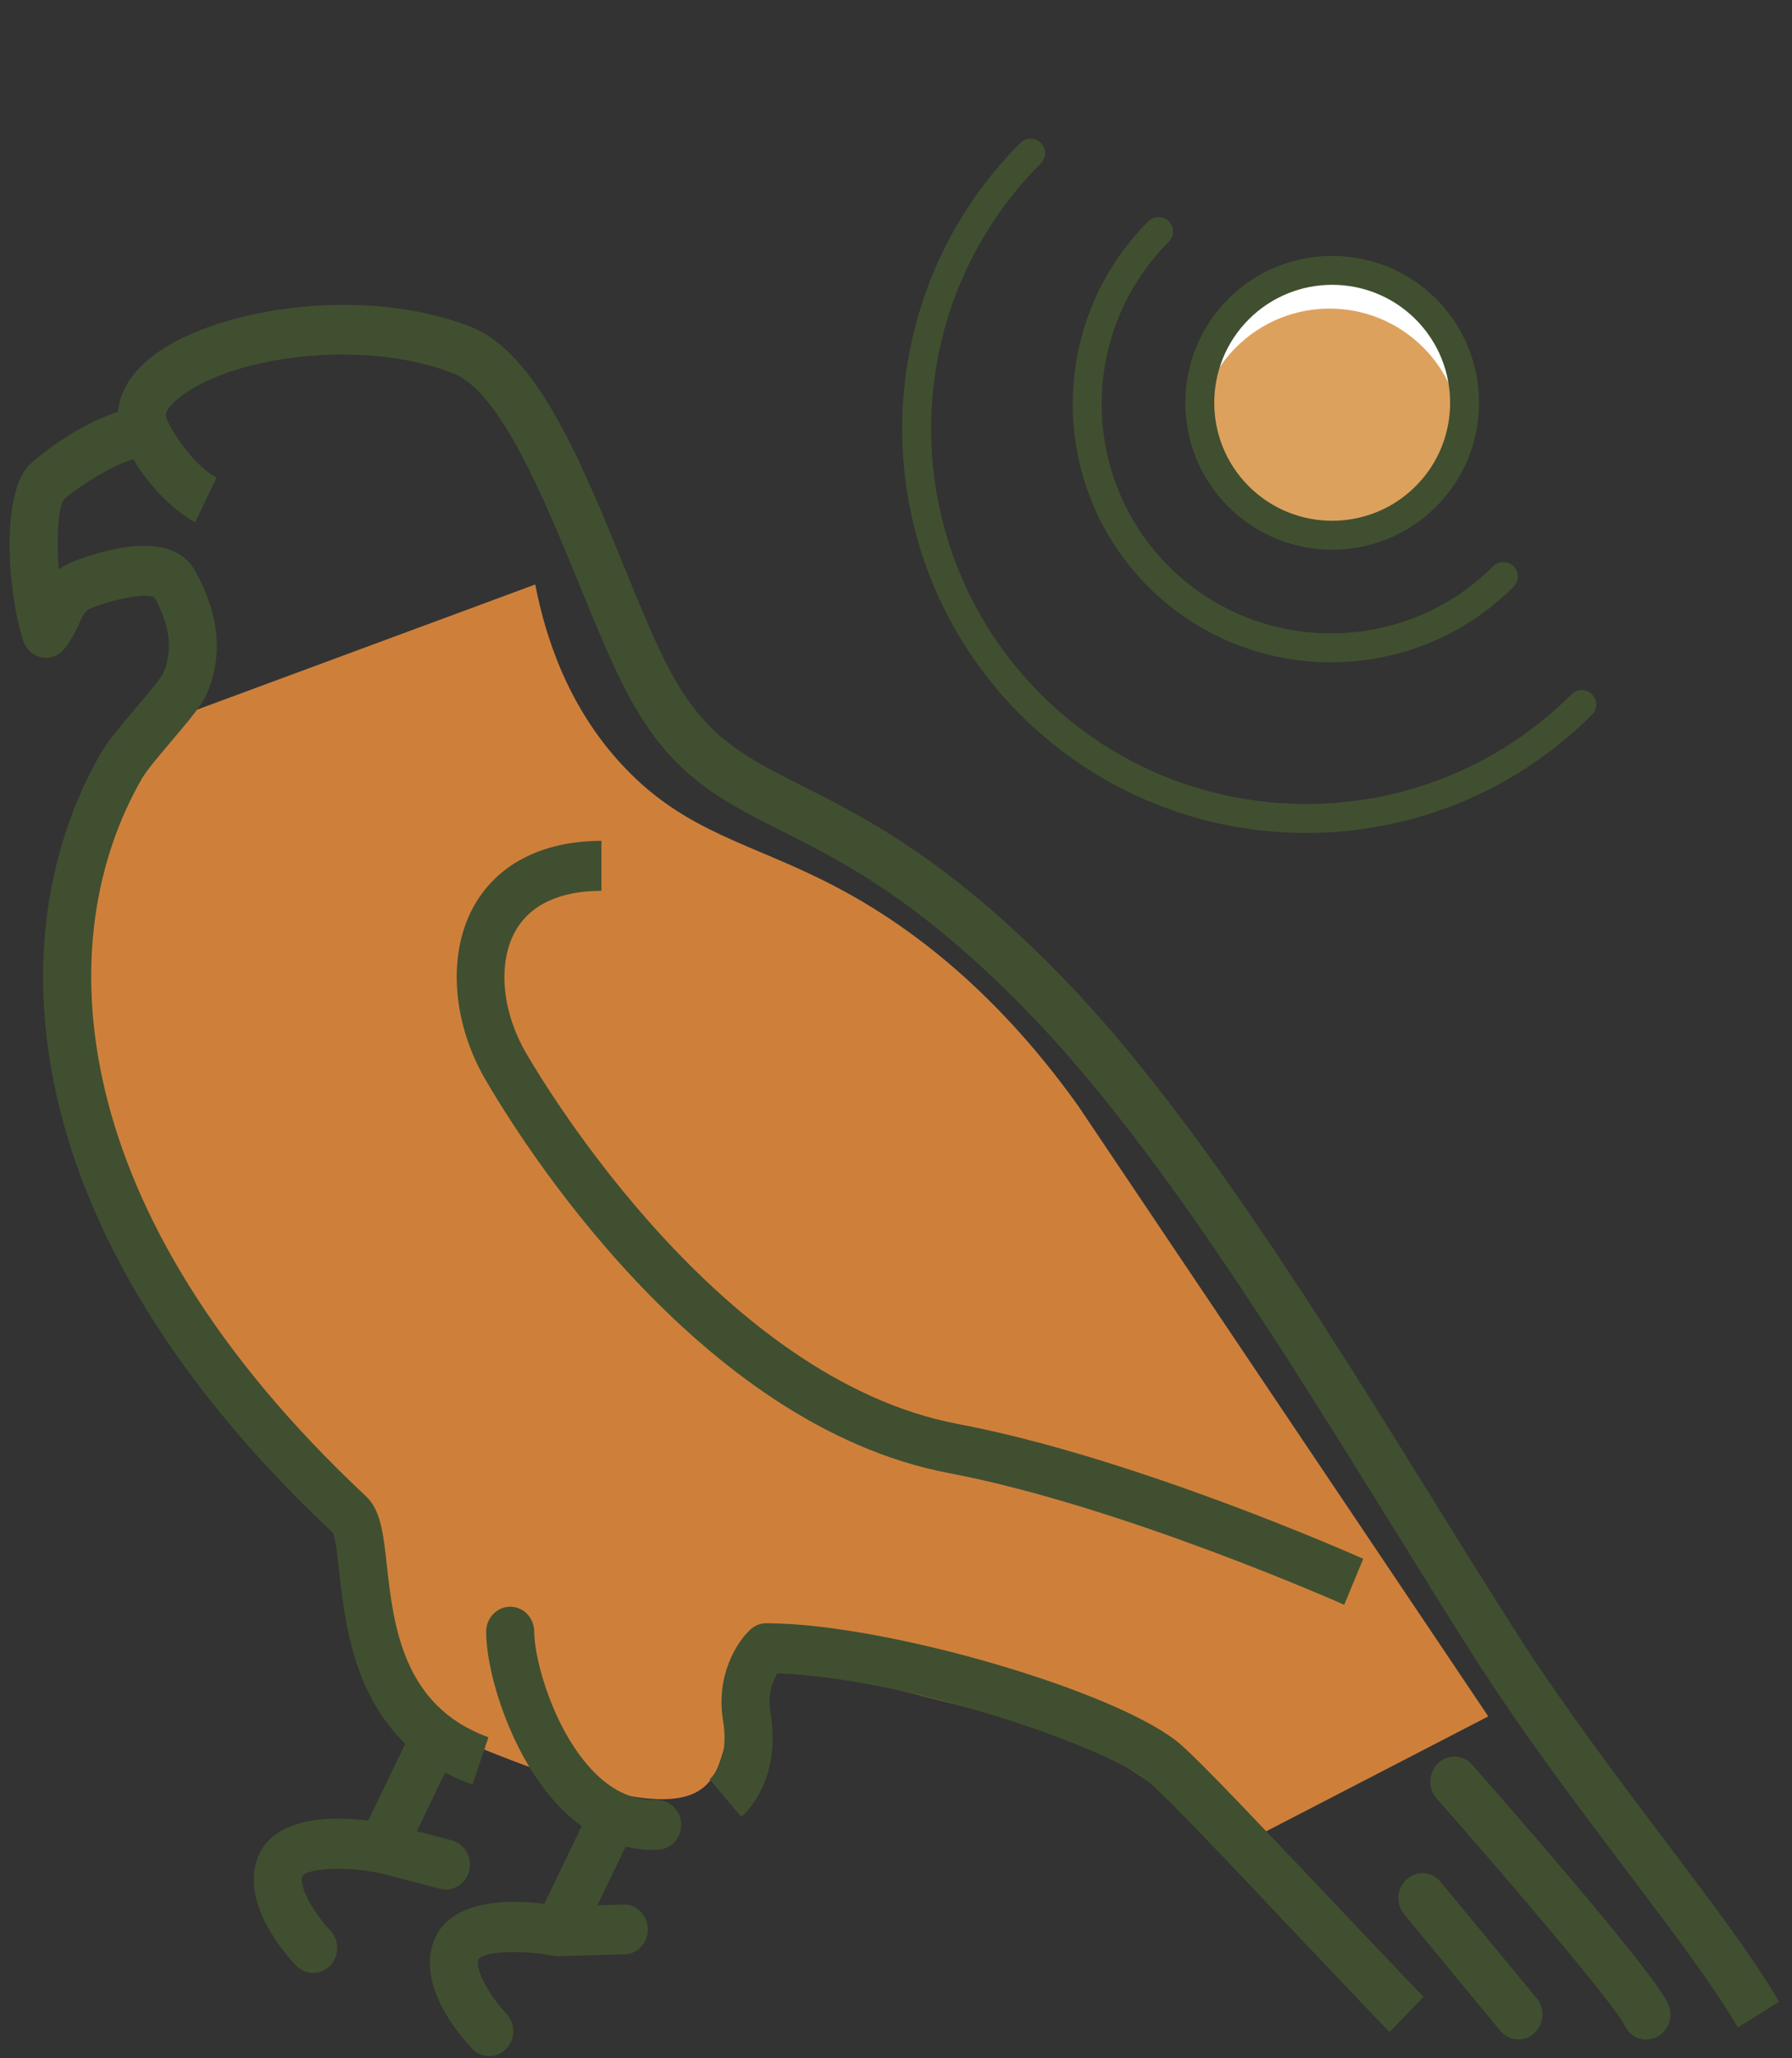 <svg width="135" height="155" viewBox="0 0 135 155" fill="none" xmlns="http://www.w3.org/2000/svg">
<rect x="0" y="0" width="135" height="155" fill="#333333" stroke="none"/>
<path d="M40.317 44.017L11.989 54.497C9.741 57.863 5.328 65.457 5.088 75.881C4.678 93.205 16.105 104.519 18.17 106.499L26.627 113.953L28.621 127.996L35.452 131.334C57.727 140.527 52.763 132.168 55.973 128.251C57.741 126.101 57.769 126.511 57.727 124.743L81.204 130.683L93.691 138.787L112.119 129.255L81.204 83.249C74.585 74 67.782 69.276 62.761 66.674C56.581 63.463 51.688 62.728 46.978 57.721C42.721 53.21 41.067 47.822 40.331 44.06L40.317 44.017Z" fill="#CE803B"/>
<path d="M101.271 120.84L102.7 117.389C102.007 117.078 85.474 109.752 72.166 107.235C54.275 103.855 41.08 81.792 39.623 79.289C37.813 76.149 37.488 72.585 38.789 70.181C39.892 68.159 42.141 67.084 45.309 67.084V63.322C40.826 63.322 37.403 65.104 35.649 68.329C33.712 71.878 34.065 76.941 36.526 81.227C39.029 85.554 52.465 107.348 71.515 110.94C84.427 113.387 101.101 120.769 101.271 120.854V120.84Z" fill="#404F30"/>
<path d="M36.866 154.839C37.333 154.839 37.785 154.655 38.139 154.287C38.846 153.552 38.846 152.364 38.139 151.629C36.894 150.327 35.72 148.248 36.06 147.527C36.428 146.99 39.115 146.778 41.703 147.287C42.495 147.442 43.301 147.032 43.654 146.283L47.275 138.759C47.727 137.825 47.36 136.694 46.469 136.241C45.578 135.775 44.489 136.157 44.036 137.076L41.01 143.369C38.507 143.058 34.207 142.987 32.821 145.844C31.124 149.38 34.815 153.495 35.579 154.287C35.933 154.655 36.399 154.839 36.852 154.839H36.866Z" fill="#404F30"/>
<path d="M35.607 134.375L36.795 130.825C30.331 128.491 29.639 122.353 29.143 117.87C28.875 115.466 28.677 113.726 27.588 112.694C4.564 91.155 3.758 70.648 10.687 58.641C11.083 57.962 12.073 56.802 12.95 55.77C14.35 54.115 15.241 53.055 15.609 52.178C16.825 49.335 16.5 46.139 14.662 42.928C12.88 39.831 7.689 41.444 5.554 42.278C5.101 42.448 4.733 42.66 4.422 42.872C4.224 40.411 4.422 38.191 4.79 37.639C5.398 37.017 9.075 34.485 10.701 34.485V30.723C7.463 30.723 2.923 34.273 2.188 35.037C0.08 37.229 0.533 44.442 1.749 48.246C1.961 48.911 2.513 49.392 3.178 49.505C3.842 49.632 4.507 49.335 4.917 48.783C5.554 47.907 5.865 47.185 6.105 46.648C6.303 46.195 6.544 45.917 6.826 45.814C8.905 44.993 11.027 44.696 11.621 44.965C12.809 47.086 13.035 48.953 12.314 50.664C12.116 51.089 10.998 52.418 10.249 53.295C9.174 54.568 8.156 55.756 7.59 56.732C-0.075 70.012 0.505 92.385 25.085 115.438C25.283 115.876 25.438 117.29 25.551 118.323C26.089 123.174 26.994 131.292 35.607 134.403V134.375Z" fill="#404F30"/>
<path d="M130.928 152.675L134.026 150.738C132.187 147.555 129.061 143.412 125.441 138.617C121.82 133.823 117.733 128.392 114.325 123.089C112.274 119.892 110.124 116.428 107.862 112.779C99.475 99.258 89.957 83.914 80.34 73.915C71.543 64.764 65.123 61.54 60.427 59.178C56.057 56.972 53.158 55.515 50.485 50.523C49.354 48.416 48.194 45.559 46.964 42.547C43.753 34.683 40.43 26.551 35.437 24.599C27.447 21.488 16.543 23.157 11.762 26.622C9.387 28.333 8.877 30.157 8.877 31.374C8.877 33.679 11.975 37.908 14.704 39.322L16.317 35.956C14.506 35.023 12.625 32.081 12.484 31.275C12.484 30.921 12.979 30.299 13.813 29.705C17.858 26.792 27.418 25.491 34.164 28.121C37.7 29.507 40.995 37.554 43.64 44.017C44.913 47.129 46.115 50.07 47.331 52.347C50.556 58.386 54.219 60.225 58.858 62.558C63.567 64.934 69.422 67.876 77.78 76.574C87.129 86.29 96.533 101.45 104.821 114.815C107.098 118.492 109.248 121.957 111.312 125.182C114.792 130.613 118.935 136.1 122.598 140.951C126.148 145.646 129.203 149.705 130.928 152.689V152.675Z" fill="#404F30"/>
<path d="M49.212 139.296C49.34 139.296 49.467 139.296 49.58 139.296C50.584 139.254 51.348 138.377 51.32 137.345C51.277 136.312 50.429 135.52 49.439 135.534C47.784 135.605 46.228 134.926 44.814 133.512C41.773 130.471 40.246 125.055 40.246 122.877C40.246 121.844 39.44 120.996 38.436 120.996C37.432 120.996 36.626 121.844 36.626 122.877C36.626 126.087 38.605 132.522 42.311 136.227C44.333 138.25 46.723 139.31 49.227 139.31L49.212 139.296Z" fill="#404F30"/>
<path d="M104.679 153.029L107.239 150.37C104.679 147.711 102.02 144.897 99.517 142.252C94.892 137.373 90.904 133.144 89.066 131.475C84.681 127.501 66.819 122.24 57.726 122.24C57.287 122.24 56.863 122.41 56.538 122.707C55.505 123.654 53.907 126.172 54.473 129.594C54.685 130.867 54.6 131.984 54.204 132.875C54.006 133.342 53.752 133.724 53.455 133.993L55.845 136.821C56.538 136.199 57.089 135.393 57.514 134.417C58.206 132.819 58.376 130.98 58.037 128.958C57.81 127.572 58.221 126.568 58.56 126.016C67.979 126.313 83.593 131.504 86.69 134.318C88.429 135.888 92.375 140.06 96.943 144.897C99.446 147.541 102.119 150.37 104.693 153.043L104.679 153.029Z" fill="#404F30"/>
<path d="M124.041 153.58C124.309 153.58 124.592 153.509 124.847 153.382C125.738 152.915 126.105 151.784 125.653 150.865C124.394 148.248 113.137 135.435 110.902 132.89C110.223 132.126 109.078 132.069 108.342 132.776C107.607 133.484 107.55 134.671 108.229 135.435C113.66 141.601 121.665 150.992 122.414 152.562C122.725 153.227 123.376 153.594 124.026 153.594L124.041 153.58Z" fill="#404F30"/>
<path d="M114.396 153.58C114.806 153.58 115.23 153.439 115.57 153.128C116.333 152.449 116.418 151.261 115.768 150.483L108.527 141.715C107.876 140.923 106.73 140.838 105.981 141.517C105.217 142.195 105.132 143.383 105.783 144.161L113.024 152.93C113.377 153.368 113.887 153.58 114.396 153.58Z" fill="#404F30"/>
<path d="M42.042 147.315L47.048 147.173C48.053 147.145 48.83 146.282 48.802 145.25C48.774 144.218 47.925 143.369 46.949 143.426L41.985 143.567C40.981 143.595 40.203 144.458 40.232 145.49C40.26 146.509 41.066 147.315 42.042 147.315Z" fill="#404F30"/>
<path d="M23.599 148.574C24.066 148.574 24.519 148.39 24.872 148.022C25.579 147.287 25.579 146.099 24.872 145.363C23.628 144.062 22.454 141.983 22.793 141.262C23.161 140.725 25.848 140.513 28.436 141.022C29.228 141.177 30.034 140.767 30.388 140.018L34.008 132.494C34.461 131.56 34.093 130.429 33.202 129.976C32.311 129.51 31.222 129.891 30.77 130.811L27.743 137.104C25.226 136.793 20.941 136.722 19.555 139.579C17.858 143.115 21.549 147.23 22.312 148.022C22.666 148.39 23.133 148.574 23.585 148.574H23.599Z" fill="#404F30"/>
<path d="M33.598 142.294C34.404 142.294 35.14 141.729 35.352 140.866C35.592 139.862 34.998 138.844 34.036 138.589L29.214 137.33C28.238 137.076 27.262 137.698 27.022 138.702C26.781 139.706 27.375 140.725 28.337 140.979L33.16 142.238C33.301 142.28 33.457 142.294 33.598 142.294Z" fill="#404F30"/>
<path d="M76.871 53.822C64.998 41.949 64.998 22.636 76.871 10.763C77.297 10.337 77.986 10.337 78.412 10.763C78.838 11.188 78.838 11.878 78.412 12.303C67.39 23.325 67.39 41.26 78.412 52.281C89.433 63.303 107.368 63.303 118.39 52.281C118.815 51.855 119.504 51.855 119.93 52.281C120.356 52.707 120.356 53.396 119.93 53.822C108.057 65.695 88.744 65.695 76.871 53.822Z" fill="#404F30"/>
<path d="M86.507 44.185C78.918 36.597 78.918 24.257 86.507 16.669C86.933 16.243 87.622 16.243 88.048 16.669C88.473 17.094 88.473 17.784 88.048 18.209C81.31 24.947 81.31 35.907 88.048 42.645C94.785 49.382 105.746 49.382 112.483 42.645C112.909 42.219 113.598 42.219 114.024 42.645C114.449 43.07 114.449 43.76 114.024 44.185C106.435 51.774 94.096 51.774 86.507 44.185Z" fill="#404F30"/>
<path d="M93.305 37.387C89.406 33.488 89.406 27.177 93.305 23.277C97.205 19.378 103.516 19.378 107.415 23.277C111.314 27.177 111.314 33.488 107.415 37.387C103.516 41.286 97.205 41.286 93.305 37.387Z" fill="#DDA15E"/>
<path d="M93.11 26.163C97.009 22.264 103.32 22.264 107.219 26.163C108.976 27.92 109.929 30.17 110.105 32.468C110.801 29.258 109.916 25.778 107.422 23.284C103.523 19.385 97.211 19.385 93.312 23.284C91.17 25.427 90.217 28.298 90.427 31.089C90.826 29.285 91.704 27.569 93.11 26.163Z" fill="white"/>
<path d="M92.535 38.158C88.217 33.84 88.217 26.825 92.535 22.507C96.853 18.189 103.874 18.196 108.186 22.507C112.497 26.819 112.504 33.84 108.186 38.158C103.868 42.476 96.853 42.476 92.535 38.158ZM106.645 24.048C103.178 20.581 97.543 20.581 94.076 24.048C90.609 27.515 90.609 33.151 94.076 36.617C97.543 40.084 103.178 40.084 106.645 36.617C110.111 33.151 110.111 27.515 106.645 24.048Z" fill="#404F30"/>
</svg>
